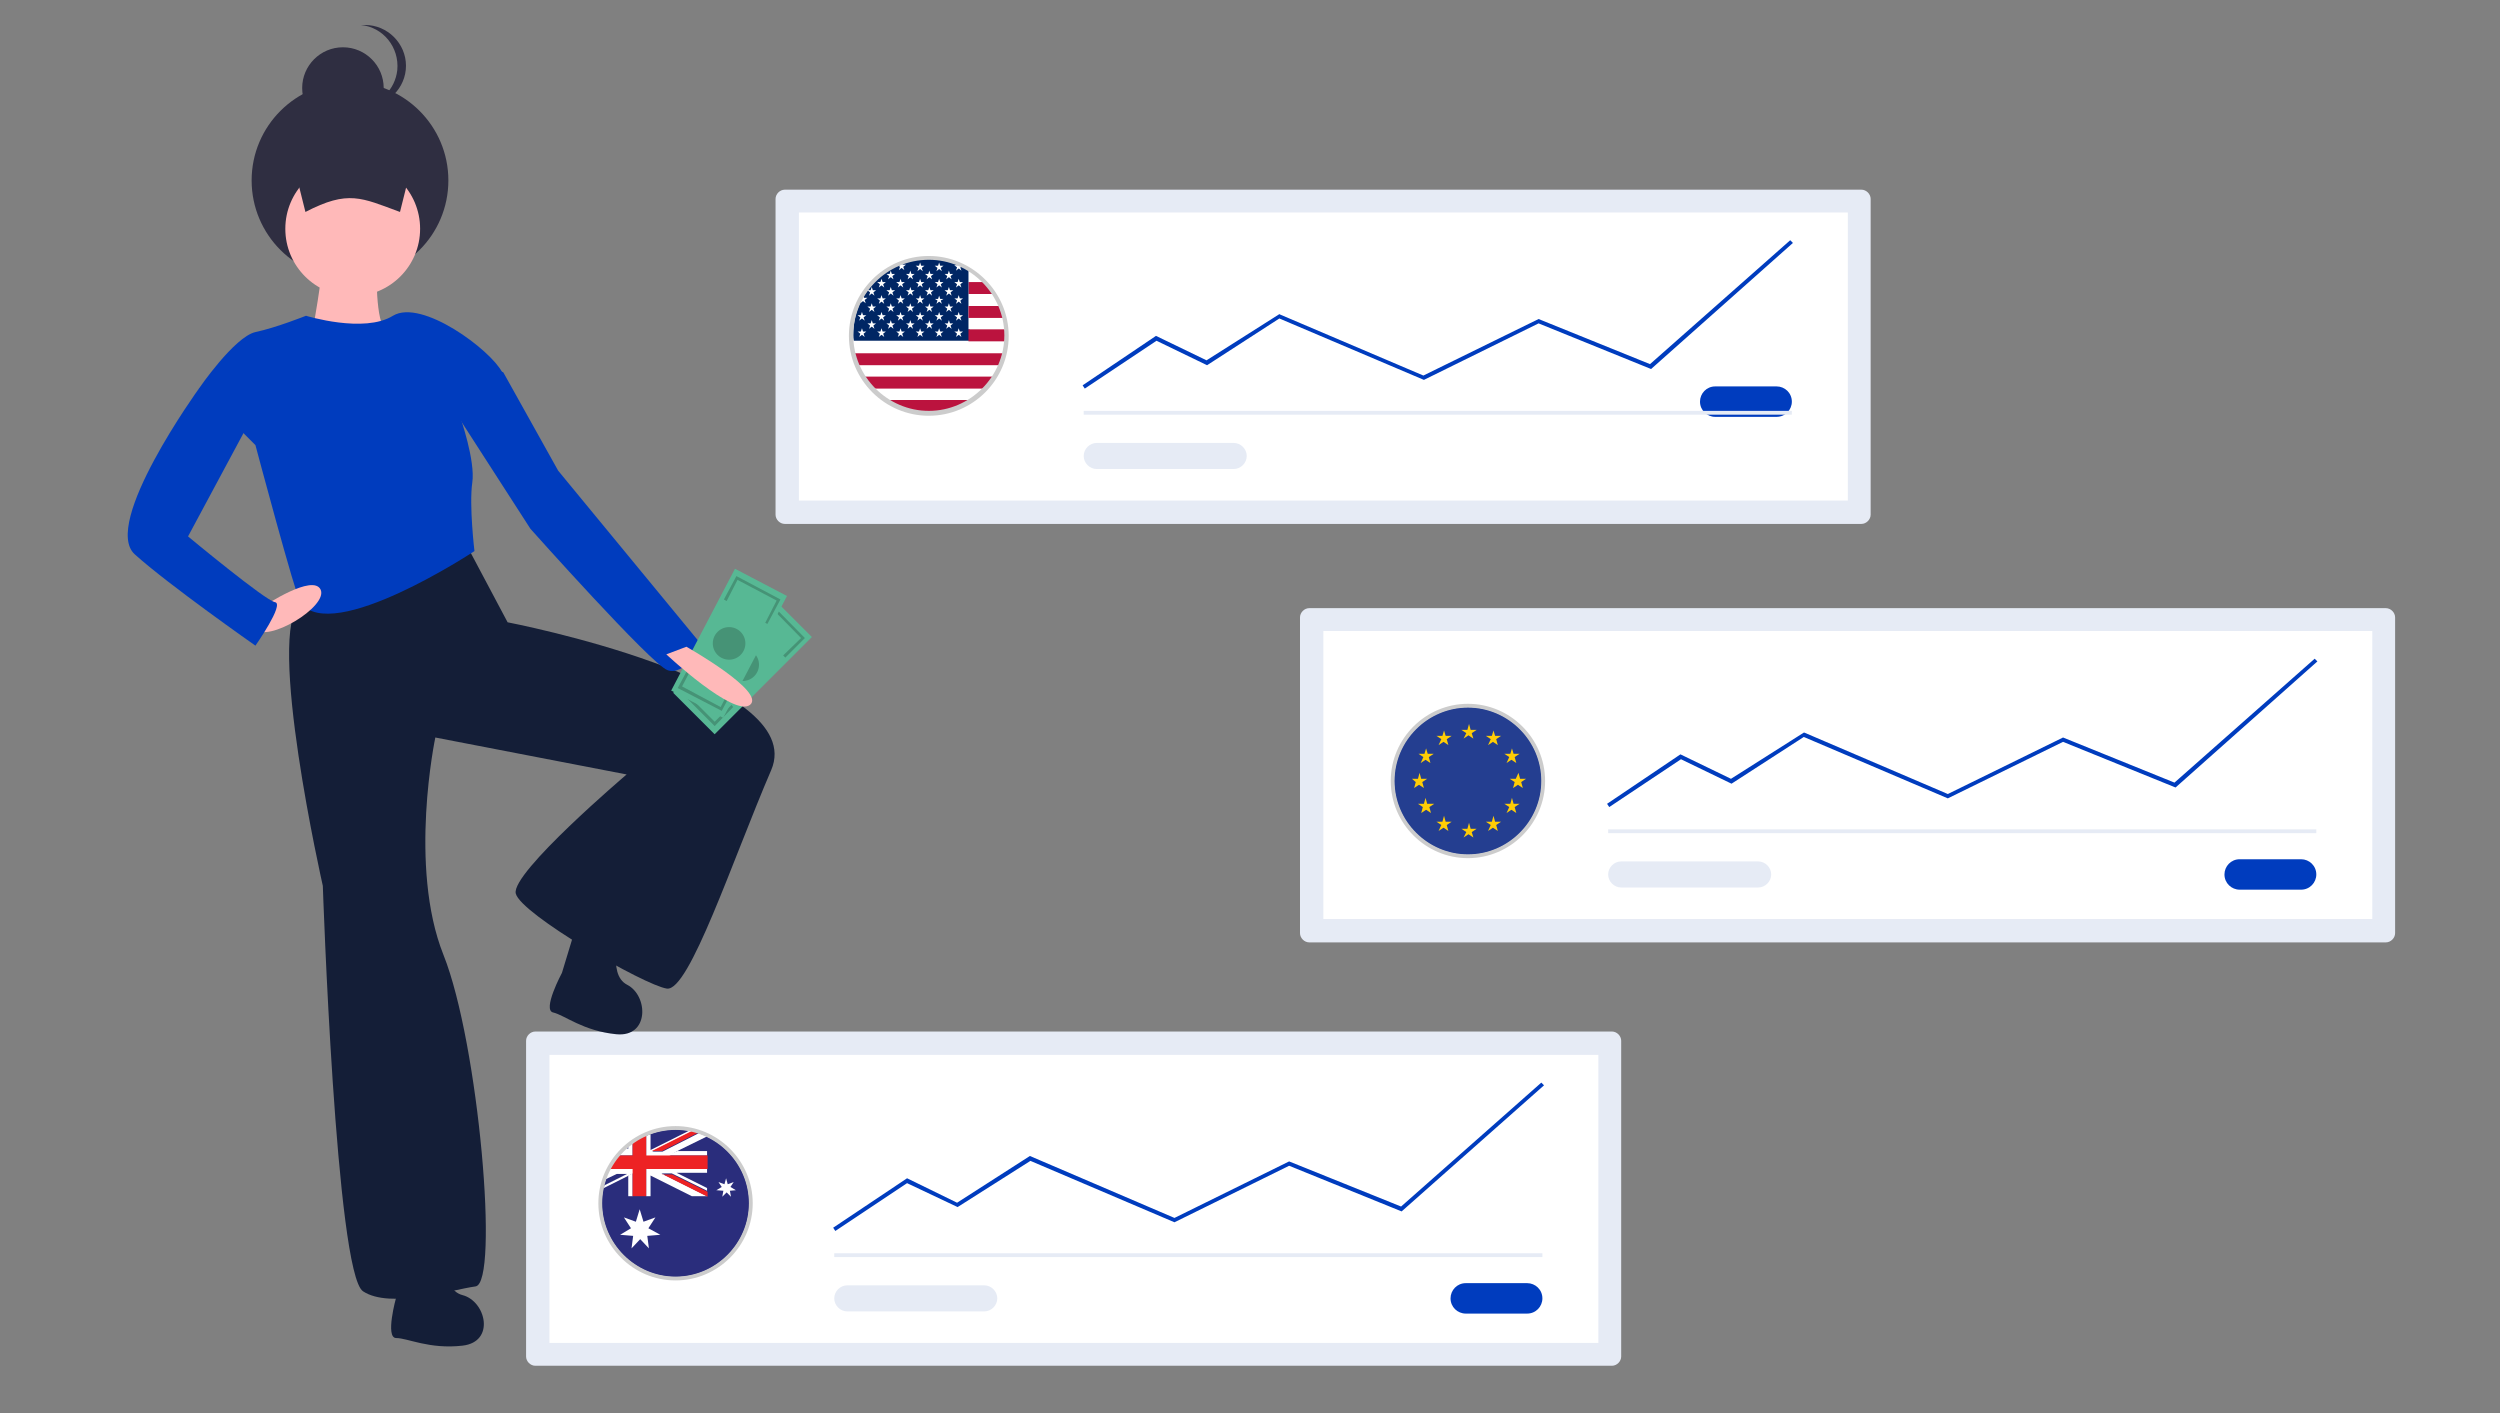 <?xml version="1.0" encoding="utf-8"?>
<!-- Generator: Adobe Illustrator 24.2.1, SVG Export Plug-In . SVG Version: 6.00 Build 0)  -->
<svg version="1.1" id="ae8e3b67-68ad-47ca-99a9-8e5b053c0a6f"
	 xmlns="http://www.w3.org/2000/svg" xmlns:xlink="http://www.w3.org/1999/xlink" x="0px" y="0px" viewBox="0 0 460 260"
	 enable-background="new 0 0 460 260" xml:space="preserve">
<rect x="0" y="0" width="460" height="260" fill="#808080" stroke="none"/>
<g>
	<path fill="#E6EBF5" d="M98.5,189.8c-0.9,0-1.7,0.8-1.7,1.7v58.1c0,0.9,0.8,1.7,1.7,1.7h198.1c0.9,0,1.7-0.8,1.7-1.7v-58.1
		c0-0.9-0.8-1.7-1.7-1.7L98.5,189.8z"/>
	<path fill="#FFFFFF" d="M101.1,247.1h193v-53h-193V247.1z"/>
	<path fill="#003CBE" d="M269.7,236.1c-1.6,0-2.8,1.3-2.8,2.8c0,1.6,1.3,2.8,2.8,2.8c0,0,0,0,0,0H281c1.6,0,2.8-1.3,2.8-2.8
		c0-1.6-1.3-2.8-2.8-2.8c0,0,0,0,0,0H269.7z"/>
	<rect x="153.5" y="230.6" fill="#E6EBF5" width="130.3" height="0.7"/>
	<polygon fill="#003CBE" points="153.7,226.5 153.3,225.9 166.9,216.8 176.1,221.3 189.5,212.7 216.1,224.1 237.2,213.7 257.8,222 
		283.6,199.2 284.1,199.7 257.9,222.9 237.2,214.5 216.1,224.9 189.6,213.6 176.2,222.1 166.9,217.7 	"/>
	<path fill="#E6EBF5" d="M155.9,236.5c-1.3,0-2.4,1.1-2.4,2.4c0,1.3,1.1,2.4,2.4,2.4c0,0,0,0,0,0h25.2c1.3,0,2.4-1.1,2.4-2.4
		c0-1.3-1.1-2.4-2.4-2.4H155.9z"/>
	<path fill="#2A2D7C" stroke="#B6B6B6" stroke-width="6.651263e-02" stroke-miterlimit="10" d="M124.3,235c7.5,0,13.6-6.1,13.6-13.6
		s-6.1-13.6-13.6-13.6c-7.5,0-13.6,6.1-13.6,13.6S116.8,235,124.3,235z"/>
	<path fill="#FFFFFF" d="M119.3,226l1.3-2l-2.2,0.8l-0.7-2.3l-0.7,2.3l-2.2-0.8l1.3,2l-2,1.2l2.4,0.2l-0.3,2.3l1.6-1.7l1.6,1.7
		l-0.3-2.3l2.4-0.2L119.3,226z"/>
	<path fill="#FFFFFF" d="M133.1,219.1l-0.2,1.1l0.8-0.8l0.8,0.8l-0.2-1.1l1.1-0.1l-1-0.6l0.6-0.9l-1.1,0.4l-0.3-1.1l-0.3,1.1
		l-1.1-0.4l0.6,0.9l-1,0.6L133.1,219.1z"/>
	<path fill="#FFFFFF" d="M112.2,236.2C112.2,236.2,112.2,236.3,112.2,236.2h0.1H112.2z"/>
	<path fill="#FFFFFF" d="M130.2,215.1H123h-4.1v0.8v4.2h0.8v-3.8l7.6,3.8h2.8l-8.4-4.2h1.9l6.5,3.2v-0.5l-5.6-2.8h5.6V215.1z"/>
	<path fill="#FFFFFF" d="M115.6,210.9v0.5l-0.4-0.2c-0.5,0.4-0.9,0.9-1.3,1.4h2.5v-0.8h0v-1.6C116.1,210.5,115.8,210.7,115.6,210.9z
		"/>
	<path fill="#FFFFFF" d="M115.6,216.3v3.8h0.8v-4.2L115.6,216.3z"/>
	<path fill="#FFFFFF" d="M116.4,215.1h-4.1l-0.2,0.1c-0.3,0.6-0.5,1.2-0.7,1.8l2.1-1h1.9l-4.2,2.1c0,0.2-0.1,0.4-0.1,0.5l4.6-2.3
		l0.8-0.4V215.1z"/>
	<path fill="#FFFFFF" d="M124.6,211.8l-1.7,0.8h7.2v-0.8H124.6z"/>
	<path fill="#FFFFFF" d="M124.6,211.8l5.5-2.7c-0.5-0.2-1-0.4-1.5-0.6l-6.7,3.4H120l7.4-3.7c-0.2-0.1-0.4-0.1-0.7-0.1l-7,3.5v-2.9
		c-0.3,0.1-0.6,0.2-0.8,0.3v3v0.8h4.1L124.6,211.8z"/>
	<path fill="#ED2224" d="M116.4,215.1v0.8v4.2h2.5v-4.2v-0.8h4.1h7.2v-2.5H123h-4.1v-0.8v-3c-0.9,0.4-1.7,0.9-2.5,1.4v1.6v0.8h-2.5
		c-0.6,0.8-1.2,1.6-1.7,2.5h0.1H116.4z"/>
	<path fill="#ED2224" d="M121.8,211.8l6.7-3.4c-0.4-0.1-0.8-0.2-1.2-0.3l-7.4,3.7H121.8z"/>
	<path fill="#ED2224" d="M121.8,216l8.4,4.2v-0.9l-6.5-3.2H121.8z"/>
	<path fill="#CCCCCC" d="M124.3,207.9c7.4,0,13.5,6.1,13.5,13.5s-6.1,13.5-13.5,13.5c-7.4,0-13.5-6.1-13.5-13.5
		S116.9,207.9,124.3,207.9z M124.3,207.2c-7.8,0-14.2,6.4-14.2,14.2s6.4,14.2,14.2,14.2s14.2-6.4,14.2-14.2S132.1,207.2,124.3,207.2
		z"/>
</g>
<g>
	<path fill="#141E37" d="M55.3,110.9c-6.5,5.3,4.1,52.1,4.1,52.1s2.4,71.3,7.4,74.6s16.3-0.3,20.7-0.9s0.6-44.7-5.9-61
		s-1.5-40-1.5-40l35.2,6.8c0,0-21.3,18.1-20.4,21.9s23.7,16.9,27.8,17.5s12.1-23.7,19.2-40.2s-48.5-27.2-48.5-27.2l-7.7-14.5
		C85.7,99.9,61.8,105.5,55.3,110.9z"/>
	<path fill="#141E37" d="M72.9,238.7c0,0-2.1,7.5,0,7.5c2.1,0,6.1,2.1,12.2,1.4c6.1-0.7,4.3-8.2,0-9.3s-3.2-9.7-3.2-9.7
		c-1.4-2.9-8.2,0.7-8.2,0.7L72.9,238.7z"/>
	<path fill="#141E37" d="M103.4,179c0,0-3.7,6.9-1.6,7.3c2.1,0.5,5.5,3.4,11.6,4c6.1,0.6,5.9-7.1,2-9.1s-1.1-10.1-1.1-10.1
		c-0.8-3.1-8.2-1-8.2-1L103.4,179z"/>
	<path fill="#FFB9B9" d="M59.3,46.8c0.6,1.2-2.1,16-2.1,16l2.4,4.1c0,0,13.6-5.3,11.5-6.2c-2.1-0.9-1.8-11.8-1.8-11.8
		S58.7,45.6,59.3,46.8z"/>
	<circle fill="#2F2E41" cx="64.4" cy="33.2" r="18.1"/>
	<circle fill="#2F2E41" cx="63.1" cy="16.2" r="7.5"/>
	<path fill="#2F2E41" d="M66.4,19.6c0.3,0,0.5,0,0.8,0c4.1,0,7.5-3.4,7.5-7.5c0-4.1-3.4-7.5-7.5-7.5c-0.3,0-0.5,0-0.8,0
		c4.1,0.4,7.1,4.1,6.7,8.3C72.7,16.5,69.9,19.2,66.4,19.6z"/>
	<circle fill="#FFB9B9" cx="64.9" cy="42.1" r="12.4"/>
	<path fill="#003CBE" d="M47,61.1C43.1,62,36.6,71.5,36.6,71.5L47,81.9c0,0,7.4,27.8,8.3,29c5.8,7.8,32-9.5,32-9.5s-1-8.4-0.4-12.6
		c0.6-4-2.2-12-2.2-12s9.8-4.1,7.7-8.3c-2.1-4.1-14.8-13.6-20.1-10.4c-5.3,3.3-16,0-16,0S50.8,60.3,47,61.1z"/>
	<path fill="#FFB9B9" d="M46.8,115.7c2.4,2.7,13.6-4.1,12.2-7.2c-1.4-3-10.4,3-10.4,3S44.5,113.1,46.8,115.7z"/>
	<path fill="#003CBE" d="M47,75.6L34.6,98.7c0,0,14.2,11.8,16,12.1c1.8,0.3-3.6,8-3.6,8S31,107.6,24.8,102s11.8-30.5,11.8-30.5
		l5.3-3.3L47,75.6z"/>
	<path fill="#003CBE" d="M83.1,74.8l14.5,22.5c0,0,22.2,24.9,25.2,26c3,1.2,6.5-4.4,6.5-4.4l-26.6-32.3L92.6,68.5l-3.8-1.5
		L83.1,74.8z"/>
	<g>
		
			<rect x="124" y="116.9" transform="matrix(0.707 -0.707 0.707 0.707 -46.457 132.487)" fill="#57B894" width="25.3" height="10.8"/>
		<polygon opacity="0.2" enable-background="new    " points="134.9,130.1 131.5,133.6 125,127.1 128.6,123.5 129,123.8 
			125.8,127.1 131.5,132.8 134.6,129.7 		"/>
		
			<ellipse transform="matrix(0.707 -0.707 0.707 0.707 -46.457 132.487)" opacity="0.2" enable-background="new    " cx="136.7" cy="122.3" rx="3" ry="3"/>
		<polygon opacity="0.2" enable-background="new    " points="138.2,114.3 141.7,110.9 148.1,117.4 144.5,121 144.1,120.6 
			147.4,117.4 141.7,111.6 138.6,114.7 		"/>
		
			<rect x="121.5" y="113" transform="matrix(0.464 -0.886 0.886 0.464 -32.996 182.284)" fill="#57B894" width="25.3" height="10.8"/>
		
			<ellipse transform="matrix(0.707 -0.707 0.707 0.707 -44.435 129.555)" opacity="0.2" enable-background="new    " cx="134.2" cy="118.4" rx="3" ry="3"/>
		<polygon opacity="0.2" enable-background="new    " points="133.2,110.3 135.5,106 143.6,110.3 141.2,114.8 140.8,114.6 
			142.9,110.5 135.7,106.7 133.7,110.6 		"/>
		<polygon opacity="0.2" enable-background="new    " points="124.7,126.6 127,122.3 127.5,122.5 125.5,126.3 132.6,130.1 
			134.7,126 135.2,126.3 132.8,130.8 		"/>
	</g>
	<path fill="#FFB9B9" d="M122.6,120.4c0,0,12.4,11.6,15.4,9.3c3-2.4-11.7-10.7-11.7-10.7L122.6,120.4z"/>
</g>
<path fill="#E6EBF5" d="M144.4,34.9c-0.9,0-1.7,0.8-1.7,1.7v58.1c0,0.9,0.8,1.7,1.7,1.7h198.1c0.9,0,1.7-0.8,1.7-1.7V36.6
	c0-0.9-0.8-1.7-1.7-1.7L144.4,34.9z"/>
<path fill="#FFFFFF" d="M147,92.1h193v-53H147V92.1z"/>
<path fill="#003CBE" d="M315.6,71.1c-1.6,0-2.8,1.3-2.8,2.8c0,1.6,1.3,2.8,2.8,2.8c0,0,0,0,0,0h11.3c1.6,0,2.8-1.3,2.8-2.8
	c0-1.6-1.3-2.8-2.8-2.8H315.6z"/>
<rect x="199.4" y="75.6" fill="#E6EBF5" width="130.3" height="0.7"/>
<polygon fill="#003CBE" points="199.6,71.5 199.2,70.9 212.7,61.8 222,66.3 235.4,57.8 235.6,57.9 261.9,69.1 283.1,58.7 303.6,67 
	329.4,44.2 329.9,44.7 303.8,67.9 283.1,59.5 262,69.9 235.4,58.6 222.1,67.2 212.8,62.7 "/>
<path fill="#E6EBF5" d="M201.8,81.5c-1.3,0-2.4,1.1-2.4,2.4c0,1.3,1.1,2.4,2.4,2.4h25.2c1.3,0,2.4-1.1,2.4-2.4
	c0-1.3-1.1-2.4-2.4-2.4H201.8z"/>
<path fill="#FFFFFF" stroke="#B6B6B6" stroke-width="6.871505e-02" stroke-miterlimit="10" d="M170.9,75.8c7.8,0,14.1-6.3,14.1-14.1
	s-6.3-14.1-14.1-14.1c-7.8,0-14.1,6.3-14.1,14.1S163.1,75.8,170.9,75.8z"/>
<path fill="#BB133E" d="M184.5,65h-27.4c0.2,0.7,0.4,1.5,0.7,2.2h26C184.1,66.4,184.4,65.7,184.5,65z"/>
<path fill="#BB133E" d="M182.7,69.3H159c0.5,0.8,1.1,1.5,1.7,2.2H181C181.6,70.8,182.2,70.1,182.7,69.3z"/>
<path fill="#BB133E" d="M163.4,73.6c2.2,1.4,4.7,2.2,7.5,2.2c2.8,0,5.3-0.8,7.5-2.2H163.4z"/>
<path fill="#BB133E" d="M178.3,49.8c-0.1,0-0.1-0.1-0.2-0.1v0.1H178.3z"/>
<path fill="#BB133E" d="M178.2,54.1h4.5c-0.5-0.8-1.1-1.5-1.7-2.2h-2.8L178.2,54.1L178.2,54.1z"/>
<path fill="#FFFFFF" d="M160.4,55.9l-0.2,0.6h-0.6l0.5,0.4l-0.2,0.6l0.5-0.4l0.5,0.4l-0.2-0.6l0.5-0.4h-0.6L160.4,55.9z"/>
<path fill="#FFFFFF" d="M160.6,59.5l-0.2-0.6l-0.2,0.6h-0.6l0.5,0.4l-0.2,0.6l0.5-0.4l0.5,0.4l-0.2-0.6l0.5-0.4H160.6z"/>
<path fill="#FFFFFF" d="M160.4,52.8l-0.2,0.6h-0.6l0.5,0.4l-0.2,0.6l0.5-0.4l0.5,0.4l-0.2-0.6l0.5-0.4h-0.6L160.4,52.8z"/>
<path fill="#FFFFFF" d="M162.2,57.4L162,58h-0.6l0.5,0.4l-0.2,0.6l0.5-0.4l0.5,0.4l-0.2-0.6L163,58h-0.6L162.2,57.4z"/>
<path fill="#FFFFFF" d="M162.4,61l-0.2-0.6L162,61h-0.6l0.5,0.4l-0.2,0.6l0.5-0.4l0.5,0.4l-0.2-0.6L163,61H162.4z"/>
<path fill="#FFFFFF" d="M158.6,57.4l-0.2,0.6h-0.6l0.5,0.4l-0.2,0.6l0.5-0.4l0.5,0.4l-0.2-0.6l0.5-0.4h-0.6L158.6,57.4z"/>
<path fill="#FFFFFF" d="M158.8,61l-0.2-0.6l-0.2,0.6h-0.6l0.5,0.4l-0.2,0.6l0.5-0.4l0.5,0.4l-0.2-0.6l0.5-0.4H158.8z"/>
<path fill="#FFFFFF" d="M175.5,48.9l0.5,0.4l-0.2,0.6l0.5-0.4l0.5,0.4l-0.2-0.6l0.3-0.2c-0.1-0.1-0.2-0.1-0.3-0.2h-0.1l0,0
	c-0.1,0-0.2-0.1-0.3-0.1l-0.1,0.2C176.1,48.9,175.5,48.9,175.5,48.9z"/>
<path fill="#FFFFFF" d="M162.2,54.4L162,55h-0.6l0.5,0.4l-0.2,0.6l0.5-0.4l0.5,0.4l-0.2-0.6L163,55h-0.6L162.2,54.4z"/>
<path fill="#FFFFFF" d="M165.2,49.8l0.5-0.4l0.5,0.4l-0.2-0.6l0.5-0.4h-0.6l-0.1-0.3c-0.1,0-0.2,0.1-0.2,0.1l-0.1,0.2h-0.4
	c0,0-0.1,0-0.1,0.1l0.4,0.3L165.2,49.8z"/>
<path fill="#FFFFFF" d="M158.6,55.6l0.5,0.4l-0.2-0.6l0.5-0.4h-0.6l-0.1-0.3c-0.2,0.3-0.3,0.6-0.5,0.9l-0.1,0.4L158.6,55.6z"/>
<path fill="#FFFFFF" d="M169.2,51.3l-0.2,0.6h-0.6l0.5,0.4l-0.2,0.6l0.5-0.4l0.5,0.4l-0.2-0.6l0.5-0.4h-0.6L169.2,51.3z"/>
<path fill="#FFFFFF" d="M169.2,54.4l-0.2,0.6h-0.6l0.5,0.4l-0.2,0.6l0.5-0.4l0.5,0.4l-0.2-0.6l0.5-0.4h-0.6L169.2,54.4z"/>
<path fill="#FFFFFF" d="M171,49.8l-0.2,0.6h-0.6l0.5,0.4l-0.2,0.6L171,51l0.5,0.4l-0.2-0.6l0.5-0.4h-0.6L171,49.8z"/>
<path fill="#FFFFFF" d="M169.2,57.4l-0.2,0.6h-0.6l0.5,0.4l-0.2,0.6l0.5-0.4l0.5,0.4l-0.2-0.6l0.5-0.4h-0.6L169.2,57.4z"/>
<path fill="#FFFFFF" d="M169.2,48.3l-0.2,0.6h-0.6l0.5,0.4l-0.2,0.6l0.5-0.4l0.5,0.4l-0.2-0.6l0.5-0.4h-0.6L169.2,48.3z"/>
<path fill="#FFFFFF" d="M172.8,57.4l-0.2,0.6H172l0.5,0.4l-0.2,0.6l0.5-0.4l0.5,0.4l-0.2-0.6l0.5-0.4H173L172.8,57.4z"/>
<path fill="#FFFFFF" d="M169.4,61l-0.2-0.6l-0.2,0.6h-0.6l0.5,0.4l-0.2,0.6l0.5-0.4l0.5,0.4l-0.2-0.6l0.5-0.4H169.4z"/>
<path fill="#FFFFFF" d="M173,61l-0.2-0.6l-0.2,0.6H172l0.5,0.4l-0.2,0.6l0.5-0.4l0.5,0.4l-0.2-0.6l0.5-0.4H173z"/>
<path fill="#FFFFFF" d="M176.5,61l-0.2-0.6l-0.2,0.6h-0.6l0.5,0.4l-0.2,0.6l0.5-0.4l0.5,0.4l-0.2-0.6l0.5-0.4H176.5z"/>
<path fill="#FFFFFF" d="M174.6,49.8l-0.2,0.6h-0.6l0.5,0.4l-0.2,0.6l0.5-0.4l0.5,0.4l-0.2-0.6l0.5-0.4h-0.6L174.6,49.8z"/>
<path fill="#FFFFFF" d="M171,55.9l-0.2,0.6h-0.6l0.5,0.4l-0.2,0.6l0.5-0.4l0.5,0.4l-0.2-0.6l0.5-0.4h-0.6L171,55.9z"/>
<path fill="#FFFFFF" d="M174.6,55.9l-0.2,0.6h-0.6l0.5,0.4l-0.2,0.6l0.5-0.4l0.5,0.4l-0.2-0.6l0.5-0.4h-0.6L174.6,55.9z"/>
<path fill="#FFFFFF" d="M171.2,59.5l-0.2-0.6l-0.2,0.6h-0.6l0.5,0.4l-0.2,0.6l0.5-0.4l0.5,0.4l-0.2-0.6l0.5-0.4H171.2z"/>
<path fill="#FFFFFF" d="M176.3,54.4l-0.2,0.6h-0.6l0.5,0.4l-0.2,0.6l0.5-0.4l0.5,0.4l-0.2-0.6l0.5-0.4h-0.6L176.3,54.4z"/>
<path fill="#FFFFFF" d="M176.3,57.4l-0.2,0.6h-0.6l0.5,0.4l-0.2,0.6l0.5-0.4l0.5,0.4l-0.2-0.6l0.5-0.4h-0.6L176.3,57.4z"/>
<path fill="#FFFFFF" d="M176.3,51.3l-0.2,0.6h-0.6l0.5,0.4l-0.2,0.6l0.5-0.4l0.5,0.4l-0.2-0.6l0.5-0.4h-0.6L176.3,51.3z"/>
<path fill="#FFFFFF" d="M171,52.8l-0.2,0.6h-0.6l0.5,0.4l-0.2,0.6L171,54l0.5,0.4l-0.2-0.6l0.5-0.4h-0.6L171,52.8z"/>
<path fill="#FFFFFF" d="M167.5,52.8l-0.2,0.6h-0.6l0.5,0.4l-0.2,0.6l0.5-0.4l0.5,0.4l-0.2-0.6l0.5-0.4h-0.6L167.5,52.8z"/>
<path fill="#FFFFFF" d="M165.7,57.4l-0.2,0.6h-0.6l0.5,0.4l-0.2,0.6l0.5-0.4l0.5,0.4l-0.2-0.6l0.5-0.4h-0.6L165.7,57.4z"/>
<path fill="#FFFFFF" d="M165.9,61l-0.2-0.6l-0.2,0.6h-0.6l0.5,0.4l-0.2,0.6l0.5-0.4l0.5,0.4l-0.2-0.6l0.5-0.4H165.9z"/>
<path fill="#FFFFFF" d="M165.7,54.4l-0.2,0.6h-0.6l0.5,0.4l-0.2,0.6l0.5-0.4l0.5,0.4l-0.2-0.6l0.5-0.4h-0.6L165.7,54.4z"/>
<path fill="#FFFFFF" d="M163.9,49.8l-0.2,0.6h-0.6l0.5,0.4l-0.2,0.6l0.5-0.4l0.5,0.4l-0.2-0.6l0.5-0.4h-0.6L163.9,49.8z"/>
<path fill="#FFFFFF" d="M162.2,51.3l-0.2,0.6h-0.6l0.5,0.4l-0.2,0.6l0.5-0.4l0.5,0.4l-0.2-0.6l0.5-0.4h-0.6L162.2,51.3z"/>
<path fill="#FFFFFF" d="M163.9,55.9l-0.2,0.6h-0.6l0.5,0.4l-0.2,0.6l0.5-0.4l0.5,0.4l-0.2-0.6l0.5-0.4h-0.6L163.9,55.9z"/>
<path fill="#FFFFFF" d="M164.1,59.5l-0.2-0.6l-0.2,0.6h-0.6l0.5,0.4l-0.2,0.6l0.5-0.4l0.5,0.4l-0.2-0.6l0.5-0.4H164.1z"/>
<path fill="#FFFFFF" d="M172.8,54.4l-0.2,0.6H172l0.5,0.4l-0.2,0.6l0.5-0.4l0.5,0.4l-0.2-0.6l0.5-0.4H173L172.8,54.4z"/>
<path fill="#FFFFFF" d="M163.9,52.8l-0.2,0.6h-0.6l0.5,0.4l-0.2,0.6l0.5-0.4l0.5,0.4l-0.2-0.6l0.5-0.4h-0.6L163.9,52.8z"/>
<path fill="#FFFFFF" d="M165.7,51.3l-0.2,0.6h-0.6l0.5,0.4l-0.2,0.6l0.5-0.4l0.5,0.4l-0.2-0.6l0.5-0.4h-0.6L165.7,51.3z"/>
<path fill="#FFFFFF" d="M167.7,59.5l-0.2-0.6l-0.2,0.6h-0.6l0.5,0.4l-0.2,0.6l0.5-0.4l0.5,0.4l-0.2-0.6l0.5-0.4H167.7z"/>
<path fill="#FFFFFF" d="M174.8,59.5l-0.2-0.6l-0.2,0.6h-0.6l0.5,0.4l-0.2,0.6l0.5-0.4l0.5,0.4l-0.2-0.6l0.5-0.4H174.8z"/>
<path fill="#FFFFFF" d="M167.5,49.8l-0.2,0.6h-0.6l0.5,0.4l-0.2,0.6l0.5-0.4l0.5,0.4l-0.2-0.6l0.5-0.4h-0.6L167.5,49.8z"/>
<path fill="#FFFFFF" d="M167.5,55.9l-0.2,0.6h-0.6l0.5,0.4l-0.2,0.6l0.5-0.4l0.5,0.4l-0.2-0.6l0.5-0.4h-0.6L167.5,55.9z"/>
<path fill="#FFFFFF" d="M174.6,52.8l-0.2,0.6h-0.6l0.5,0.4l-0.2,0.6l0.5-0.4l0.5,0.4l-0.2-0.6l0.5-0.4h-0.6L174.6,52.8z"/>
<path fill="#FFFFFF" d="M172.8,51.3l-0.2,0.6H172l0.5,0.4l-0.2,0.6l0.5-0.4l0.5,0.4l-0.2-0.6l0.5-0.4H173L172.8,51.3z"/>
<path fill="#FFFFFF" d="M172.8,48.3l-0.2,0.6H172l0.5,0.4l-0.2,0.6l0.5-0.4l0.5,0.4l-0.2-0.6l0.5-0.4H173L172.8,48.3z"/>
<path fill="#002664" d="M178.2,60.6v-2.2v-2.2v-2.2V52v-2.2v-0.1c-0.4-0.2-0.8-0.5-1.2-0.7l-0.3,0.2l0.2,0.6l-0.5-0.4l-0.5,0.4
	l0.2-0.6l-0.5-0.4h0.6l0.1-0.2c-1.6-0.7-3.5-1.1-5.3-1.1c-1.8,0-3.5,0.3-5,0.9l0.1,0.3h0.6l-0.5,0.4l0.2,0.6l-0.5-0.4l-0.5,0.4
	l0.2-0.6l-0.4-0.3c-2.6,1.2-4.8,3.2-6.3,5.7l0.1,0.3h0.6l-0.5,0.4l0.2,0.6l-0.5-0.4l-0.5,0.4l0.1-0.4c-0.9,1.9-1.4,4-1.4,6.2
	c0,0.4,0,0.7,0.1,1.1h21.3V60.6z M159.1,62l-0.5-0.4l-0.5,0.4l0.2-0.6l-0.5-0.4h0.6l0.2-0.6l0.2,0.6h0.6l-0.5,0.4L159.1,62z
	 M158.9,58.4l0.2,0.6l-0.5-0.4l-0.5,0.4l0.2-0.6l-0.5-0.4h0.6l0.2-0.6l0.2,0.6h0.6L158.9,58.4z M160.9,60.5l-0.5-0.4l-0.5,0.4
	l0.2-0.6l-0.5-0.4h0.6l0.2-0.6l0.2,0.6h0.6l-0.5,0.4L160.9,60.5z M160.7,56.8l0.2,0.6l-0.5-0.4l-0.5,0.4l0.2-0.6l-0.5-0.4h0.6
	l0.2-0.6l0.2,0.6h0.6L160.7,56.8z M160.7,53.8l0.2,0.6l-0.5-0.4l-0.5,0.4l0.2-0.6l-0.5-0.4h0.6l0.2-0.6l0.2,0.6h0.6L160.7,53.8z
	 M162.7,62l-0.5-0.4l-0.5,0.4l0.2-0.6l-0.5-0.4h0.6l0.2-0.6l0.2,0.6h0.6l-0.5,0.4L162.7,62z M162.5,58.4l0.2,0.6l-0.5-0.4l-0.5,0.4
	l0.2-0.6l-0.5-0.4h0.6l0.2-0.6l0.2,0.6h0.6L162.5,58.4z M162.5,55.3l0.2,0.6l-0.5-0.4l-0.5,0.4l0.2-0.6l-0.5-0.4h0.6l0.2-0.6
	l0.2,0.6h0.6L162.5,55.3z M162.5,52.3l0.2,0.6l-0.5-0.4l-0.5,0.4l0.2-0.6l-0.5-0.4h0.6l0.2-0.6l0.2,0.6h0.6L162.5,52.3z M164.4,60.5
	l-0.5-0.4l-0.5,0.4l0.2-0.6l-0.5-0.4h0.6l0.2-0.6l0.2,0.6h0.6l-0.5,0.4L164.4,60.5z M164.2,56.8l0.2,0.6l-0.5-0.4l-0.5,0.4l0.2-0.6
	l-0.5-0.4h0.6l0.2-0.6l0.2,0.6h0.6L164.2,56.8z M164.2,53.8l0.2,0.6l-0.5-0.4l-0.5,0.4l0.2-0.6l-0.5-0.4h0.6l0.2-0.6l0.2,0.6h0.6
	L164.2,53.8z M164.2,50.8l0.2,0.6l-0.5-0.4l-0.5,0.4l0.2-0.6l-0.5-0.4h0.6l0.2-0.6l0.2,0.6h0.6L164.2,50.8z M166.2,62l-0.5-0.4
	l-0.5,0.4l0.2-0.6l-0.5-0.4h0.6l0.2-0.6l0.2,0.6h0.6l-0.5,0.4L166.2,62z M166,58.4l0.2,0.6l-0.5-0.4l-0.5,0.4l0.2-0.6l-0.5-0.4h0.6
	l0.2-0.6l0.2,0.6h0.6L166,58.4z M166,55.3l0.2,0.6l-0.5-0.4l-0.5,0.4l0.2-0.6l-0.5-0.4h0.6l0.2-0.6l0.2,0.6h0.6L166,55.3z M166,52.3
	l0.2,0.6l-0.5-0.4l-0.5,0.4l0.2-0.6l-0.5-0.4h0.6l0.2-0.6l0.2,0.6h0.6L166,52.3z M168,60.5l-0.5-0.4l-0.5,0.4l0.2-0.6l-0.5-0.4h0.6
	l0.2-0.6l0.2,0.6h0.6l-0.5,0.4L168,60.5z M167.8,56.8l0.2,0.6l-0.5-0.4l-0.5,0.4l0.2-0.6l-0.5-0.4h0.6l0.2-0.6l0.2,0.6h0.6
	L167.8,56.8z M167.8,53.8l0.2,0.6l-0.5-0.4l-0.5,0.4l0.2-0.6l-0.5-0.4h0.6l0.2-0.6l0.2,0.6h0.6L167.8,53.8z M167.8,50.8l0.2,0.6
	l-0.5-0.4l-0.5,0.4l0.2-0.6l-0.5-0.4h0.6l0.2-0.6l0.2,0.6h0.6L167.8,50.8z M169.8,62l-0.5-0.4l-0.5,0.4l0.2-0.6l-0.5-0.4h0.6
	l0.2-0.6l0.2,0.6h0.6l-0.5,0.4L169.8,62z M169.6,58.4l0.2,0.6l-0.5-0.4l-0.5,0.4l0.2-0.6l-0.5-0.4h0.6l0.2-0.6l0.2,0.6h0.6
	L169.6,58.4z M169.6,55.3l0.2,0.6l-0.5-0.4l-0.5,0.4l0.2-0.6l-0.5-0.4h0.6l0.2-0.6l0.2,0.6h0.6L169.6,55.3z M169.6,52.3l0.2,0.6
	l-0.5-0.4l-0.5,0.4l0.2-0.6l-0.5-0.4h0.6l0.2-0.6l0.2,0.6h0.6L169.6,52.3z M169.6,49.3l0.2,0.6l-0.5-0.4l-0.5,0.4l0.2-0.6l-0.5-0.4
	h0.6l0.2-0.6l0.2,0.6h0.6L169.6,49.3z M171.5,60.5l-0.5-0.4l-0.5,0.4l0.2-0.6l-0.5-0.4h0.6l0.2-0.6l0.2,0.6h0.6l-0.5,0.4L171.5,60.5
	z M171.3,56.8l0.2,0.6l-0.5-0.4l-0.5,0.4l0.2-0.6l-0.5-0.4h0.6l0.2-0.6l0.2,0.6h0.6L171.3,56.8z M171.3,53.8l0.2,0.6L171,54
	l-0.5,0.4l0.2-0.6l-0.5-0.4h0.6l0.2-0.6l0.2,0.6h0.6L171.3,53.8z M171.3,50.8l0.2,0.6L171,51l-0.5,0.4l0.2-0.6l-0.5-0.4h0.6l0.2-0.6
	l0.2,0.6h0.6L171.3,50.8z M173.3,62l-0.5-0.4l-0.5,0.4l0.2-0.6L172,61h0.6l0.2-0.6L173,61h0.6l-0.5,0.4L173.3,62z M173.1,58.4
	l0.2,0.6l-0.5-0.4l-0.5,0.4l0.2-0.6L172,58h0.6l0.2-0.6L173,58h0.6L173.1,58.4z M173.1,55.3l0.2,0.6l-0.5-0.4l-0.5,0.4l0.2-0.6
	L172,55h0.6l0.2-0.6L173,55h0.6L173.1,55.3z M173.1,52.3l0.2,0.6l-0.5-0.4l-0.5,0.4l0.2-0.6l-0.5-0.4h0.6l0.2-0.6l0.2,0.6h0.6
	L173.1,52.3z M173.1,49.3l0.2,0.6l-0.5-0.4l-0.5,0.4l0.2-0.6l-0.5-0.4h0.6l0.2-0.6l0.2,0.6h0.6L173.1,49.3z M175.1,60.5l-0.5-0.4
	l-0.5,0.4l0.2-0.6l-0.5-0.4h0.6l0.2-0.6l0.2,0.6h0.6l-0.5,0.4L175.1,60.5z M174.9,56.8l0.2,0.6l-0.5-0.4l-0.5,0.4l0.2-0.6l-0.5-0.4
	h0.6l0.2-0.6l0.2,0.6h0.6L174.9,56.8z M174.9,53.8l0.2,0.6l-0.5-0.4l-0.5,0.4l0.2-0.6l-0.5-0.4h0.6l0.2-0.6l0.2,0.6h0.6L174.9,53.8z
	 M174.9,50.8l0.2,0.6l-0.5-0.4l-0.5,0.4l0.2-0.6l-0.5-0.4h0.6l0.2-0.6l0.2,0.6h0.6L174.9,50.8z M176.9,62l-0.5-0.4l-0.5,0.4l0.2-0.6
	l-0.5-0.4h0.6l0.2-0.6l0.2,0.6h0.6l-0.5,0.4L176.9,62z M176.7,58.4l0.2,0.6l-0.5-0.4l-0.5,0.4l0.2-0.6l-0.5-0.4h0.6l0.2-0.6l0.2,0.6
	h0.6L176.7,58.4z M176.7,55.3l0.2,0.6l-0.5-0.4l-0.5,0.4l0.2-0.6l-0.5-0.4h0.6l0.2-0.6l0.2,0.6h0.6L176.7,55.3z M176.7,52.3l0.2,0.6
	l-0.5-0.4l-0.5,0.4l0.2-0.6l-0.5-0.4h0.6l0.2-0.6l0.2,0.6h0.6L176.7,52.3z"/>
<path fill="#002664" d="M176.6,48.9C176.6,48.9,176.5,48.9,176.6,48.9L176.6,48.9L176.6,48.9z"/>
<path fill="#002664" d="M165.6,48.7c-0.2,0.1-0.3,0.1-0.5,0.2h0.4L165.6,48.7z"/>
<path fill="#BB133E" d="M178.2,58.5h6.4c-0.2-0.7-0.4-1.5-0.7-2.2h-5.7V58.5z"/>
<path fill="#BB133E" d="M178.2,62.8h6.7c0-0.4,0.1-0.7,0.1-1.1c0-0.4,0-0.7-0.1-1.1h-6.7V62.8z"/>
<path fill="#CCCCCC" d="M170.9,47.8c7.6,0,13.9,6.3,13.9,13.9s-6.3,13.9-13.9,13.9c-7.6,0-13.9-6.3-13.9-13.9S163.2,47.8,170.9,47.8
	z M170.9,47.1c-8.1,0-14.7,6.6-14.7,14.7s6.6,14.7,14.7,14.7c8.1,0,14.7-6.6,14.7-14.7S178.9,47.1,170.9,47.1z"/>
<g>
	<path fill="#E6EBF5" d="M240.9,111.9c-0.9,0-1.7,0.8-1.7,1.7v58.1c0,0.9,0.8,1.7,1.7,1.7H439c0.9,0,1.7-0.8,1.7-1.7v-58.1
		c0-0.9-0.8-1.7-1.7-1.7L240.9,111.9z"/>
	<path fill="#FFFFFF" d="M243.5,169.1h193v-53h-193V169.1z"/>
	<path fill="#003CBE" d="M412.1,158.1c-1.6,0-2.8,1.3-2.8,2.8c0,1.6,1.3,2.8,2.8,2.8c0,0,0,0,0,0h11.3c1.6,0,2.8-1.3,2.8-2.8
		c0-1.6-1.3-2.8-2.8-2.8c0,0,0,0,0,0H412.1L412.1,158.1z"/>
	<rect x="295.9" y="152.6" fill="#E6EBF5" width="130.3" height="0.7"/>
	<polygon fill="#003CBE" points="296.1,148.5 295.7,147.9 309.2,138.8 318.5,143.3 331.9,134.8 332,134.8 358.4,146.1 379.6,135.7 
		400.1,144 425.9,121.2 426.4,121.7 400.3,144.9 379.6,136.5 358.4,146.9 331.9,135.6 318.6,144.2 309.3,139.7 	"/>
	<path fill="#E6EBF5" d="M298.3,158.5c-1.3,0-2.4,1.1-2.4,2.4c0,1.3,1.1,2.4,2.4,2.4h25.2c1.3,0,2.4-1.1,2.4-2.4
		c0-1.3-1.1-2.4-2.4-2.4L298.3,158.5z"/>
	<path fill="#243E90" d="M270.1,157.3c7.5,0,13.6-6.1,13.6-13.6c0-7.5-6.1-13.6-13.6-13.6s-13.6,6.1-13.6,13.6
		C256.5,151.2,262.6,157.3,270.1,157.3z"/>
	<path fill="#FFCD05" d="M269.3,135.9l0.9-0.6l0.9,0.6l-0.3-1l0.9-0.6h-1.1l-0.3-1.1l-0.3,1.1h-1.1l0.9,0.6L269.3,135.9z"/>
	<path fill="#FFCD05" d="M269.3,154.1l0.9-0.6l0.9,0.6l-0.3-1l0.9-0.6h-1.1l-0.3-1.1l-0.3,1.1h-1.1l0.9,0.6L269.3,154.1z"/>
	<path fill="#FFCD05" d="M260.5,143.9l-0.3,1.1l0.9-0.6l0.9,0.6l-0.3-1.1l0.9-0.6h-1.1l-0.3-1.1l-0.3,1.1h-1.1L260.5,143.9z"/>
	<path fill="#FFCD05" d="M264.7,137.1l0.9-0.6l0.9,0.6l-0.3-1.1l0.9-0.6h-1.1l-0.3-1l-0.3,1h-1.1l0.9,0.6L264.7,137.1z"/>
	<path fill="#FFCD05" d="M261.4,140.4l0.9-0.6l0.9,0.6l-0.3-1.1l0.9-0.6h-1.1l-0.3-1l-0.3,1h-1.1l0.9,0.6L261.4,140.4z"/>
	<path fill="#FFCD05" d="M262.6,147.9l-0.3-1.1l-0.3,1.1h-1.1l0.9,0.6l-0.3,1.1l0.9-0.6l0.9,0.6l-0.3-1.1l0.9-0.6H262.6z"/>
	<path fill="#FFCD05" d="M264.7,152.9l0.9-0.6l0.9,0.6l-0.3-1.1l0.9-0.6h-1.1l-0.3-1.1l-0.3,1.1h-1.1l0.9,0.6L264.7,152.9z"/>
	<path fill="#FFCD05" d="M278.9,143.3h-1.1l0.9,0.6l-0.3,1.1l0.9-0.6l0.9,0.6l-0.3-1.1l0.9-0.6h-1.1l-0.3-1.1L278.9,143.3z"/>
	<path fill="#FFCD05" d="M273.8,137.1l0.9-0.6l0.9,0.6l-0.3-1.1l0.9-0.6h-1.1l-0.3-1l-0.3,1h-1.1l0.9,0.6L273.8,137.1z"/>
	<path fill="#FFCD05" d="M277.2,140.4l0.9-0.6l0.9,0.6l-0.3-1.1l0.9-0.6h-1.1l-0.3-1l-0.3,1h-1.1l0.9,0.6L277.2,140.4z"/>
	<path fill="#FFCD05" d="M277.2,149.6l0.9-0.6l0.9,0.6l-0.3-1.1l0.9-0.6h-1.1l-0.3-1.1l-0.3,1.1h-1.1l0.9,0.6L277.2,149.6z"/>
	<path fill="#FFCD05" d="M273.8,152.9l0.9-0.6l0.9,0.6l-0.3-1.1l0.9-0.6h-1.1l-0.3-1.1l-0.3,1.1h-1.1l0.9,0.6L273.8,152.9z"/>
	<path fill="#CCCCCC" d="M270.1,130.2c7.4,0,13.5,6.1,13.5,13.5s-6.1,13.5-13.5,13.5c-7.4,0-13.5-6.1-13.5-13.5
		S262.7,130.2,270.1,130.2z M270.1,129.5c-7.8,0-14.2,6.4-14.2,14.2s6.4,14.2,14.2,14.2s14.2-6.4,14.2-14.2S277.9,129.5,270.1,129.5
		z"/>
</g>
<path fill="#2F2E41" d="M73.6,39c-7.1-2.6-9.5-4.1-17.4,0l-2.9-11.6h23.2L73.6,39z"/>
</svg>
